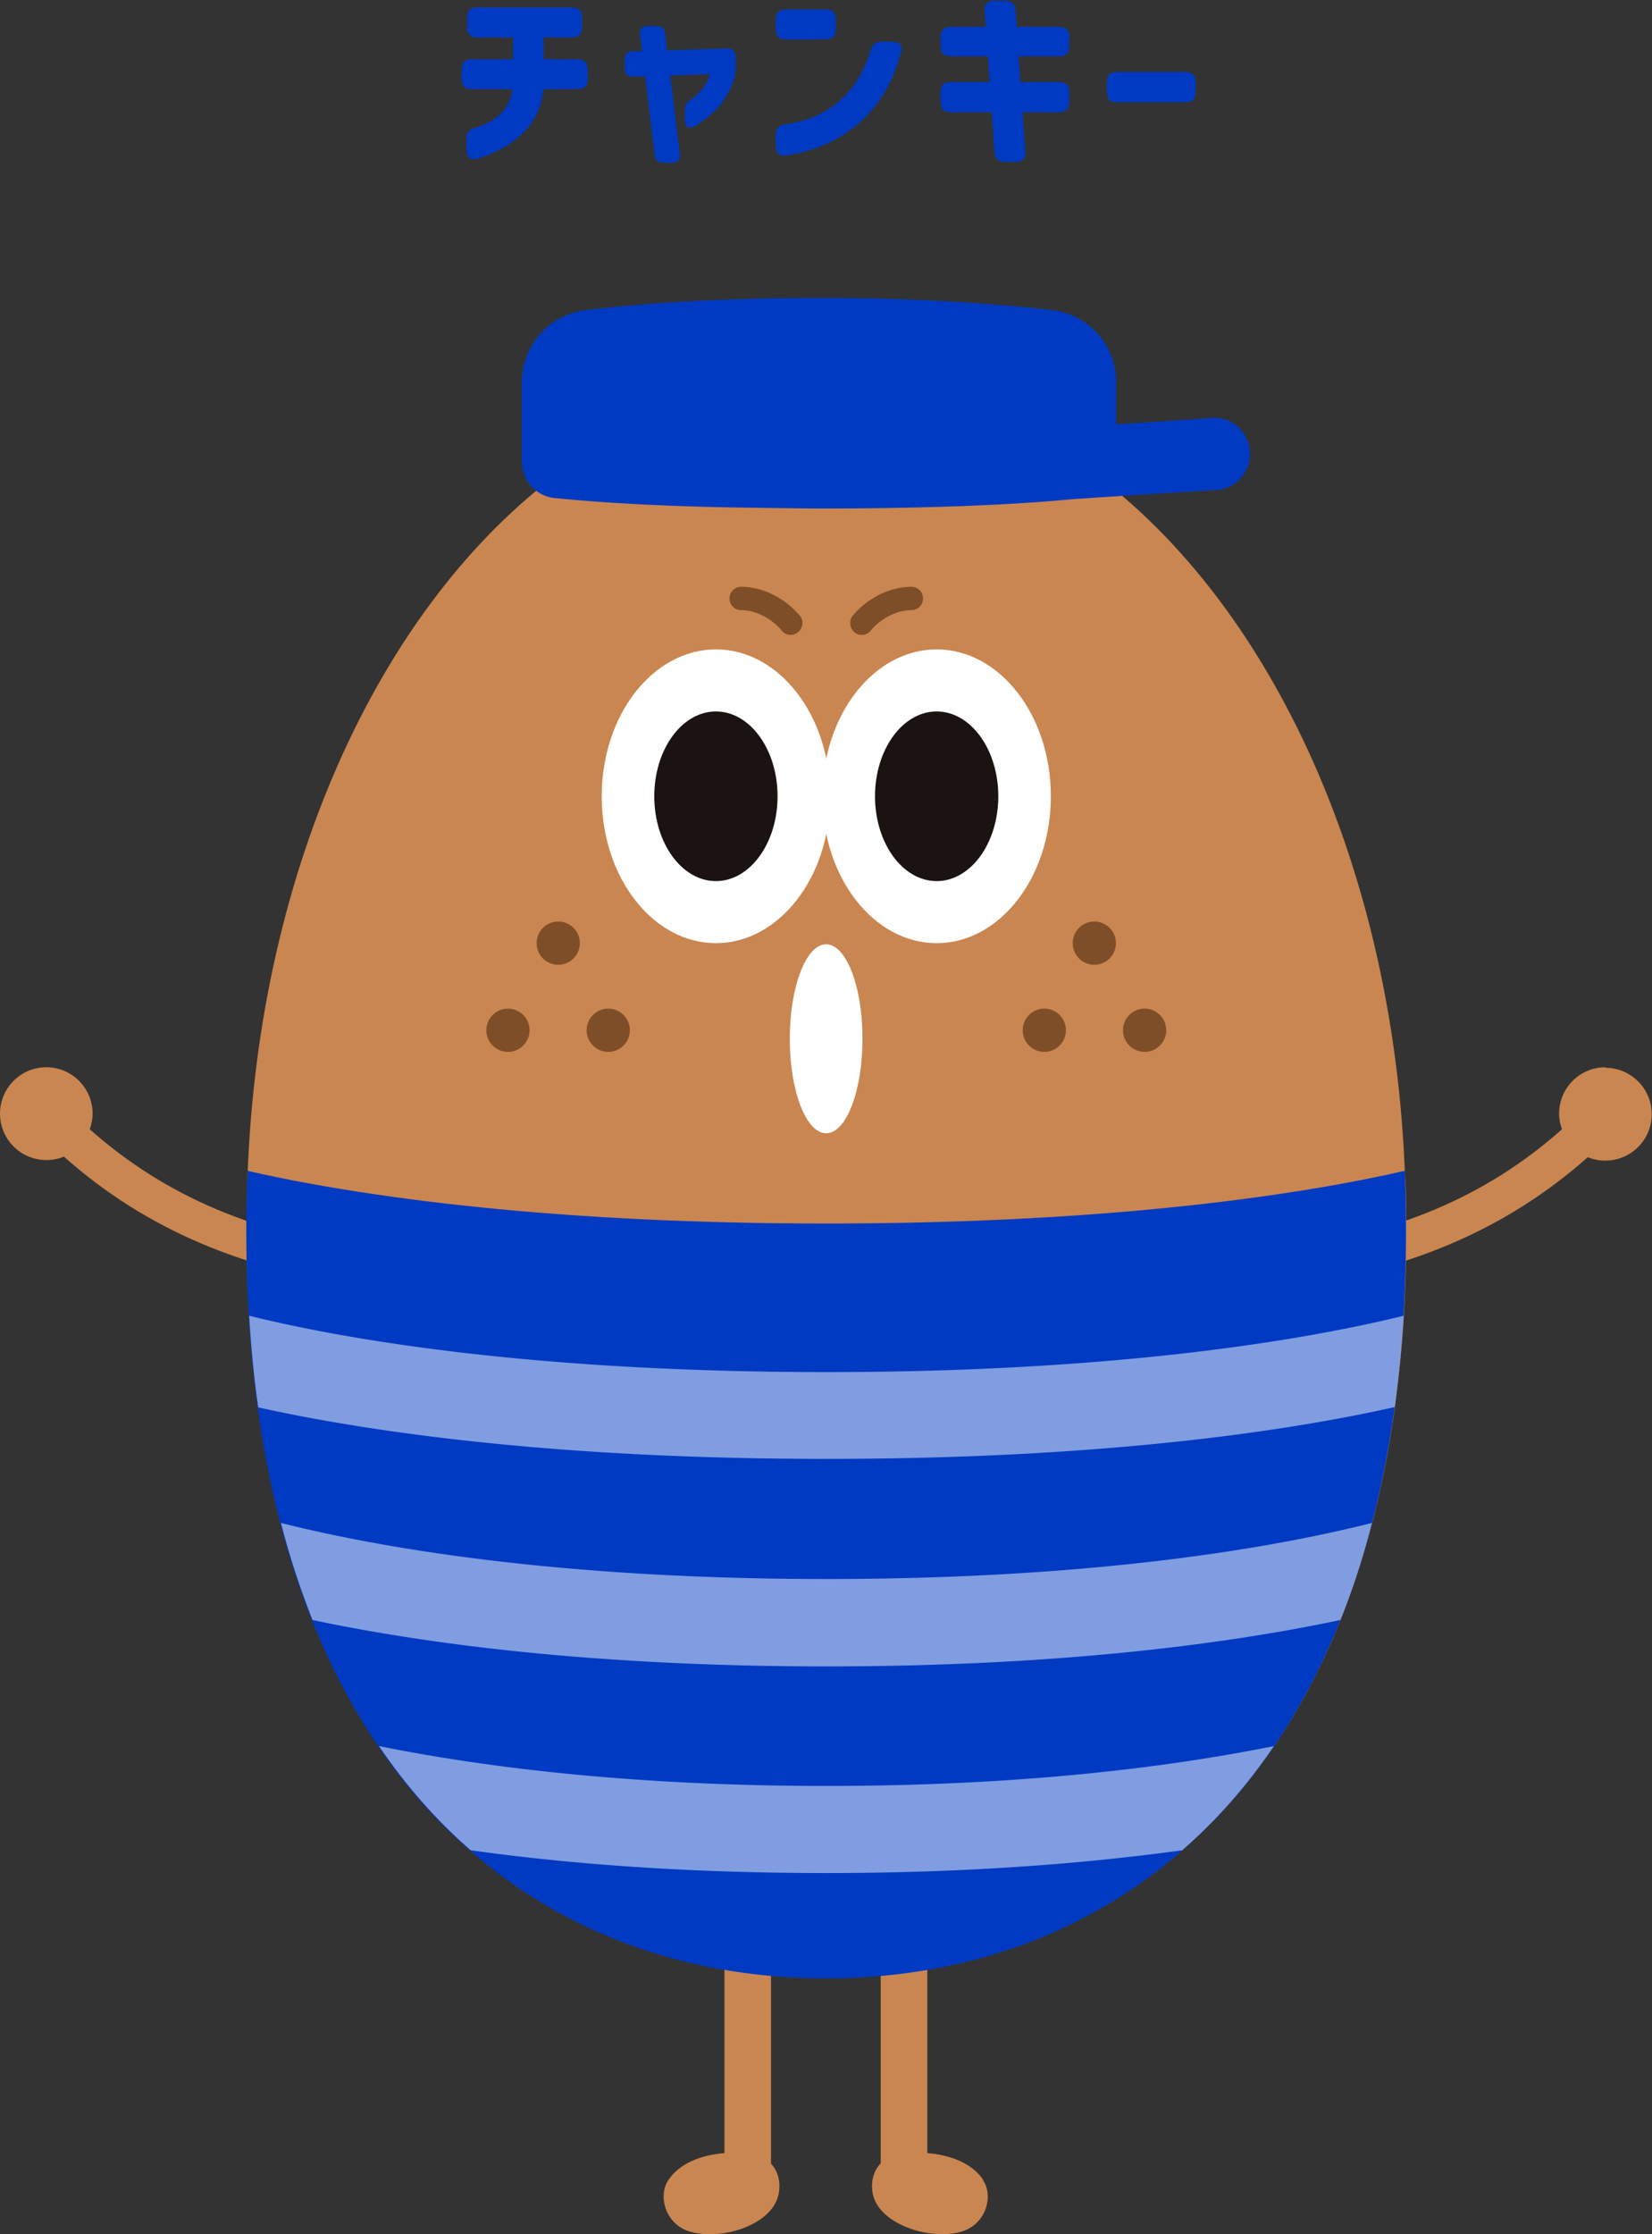 <svg width="344" height="465" fill="none" xmlns="http://www.w3.org/2000/svg"><rect width="100%" height="100%" fill="#333333" stroke="none"/><g clip-path="url(#clip0_6_177)"><path d="M292.592 245.462c-2.248-67.71-30.584-125.941-71.994-151.888-.118-.059-.118-.118-.237-.237-16.15-10.07-9.11-16.231 1.775-19.312 3.076-.888 2.839-5.39-.355-5.864-15.618-2.251-33.365-.533-49.751 3.14-19.936 4.442-39.754 14.572-53.124 25.235l-.059.119c-38.866 27.249-65.191 83.645-67.32 148.748-3.846 116.048 53.832 166.223 120.562 166.223 66.729 0 124.408-50.175 120.562-166.223l-.059.059z" fill="#CA8650"/><path d="M178.596 81.904c1.538-1.362 1.183-4.798-1.183-5.627-2.485-.89-4.91-.297-8.4.71-4.733 1.363-6.863 2.133-7.927 5.036-.71 1.955.946 5.272 4.259 4.857 2.425-.296 3.608-1.48 5.975-2.31 2.603-.948 5.383-.948 7.276-2.666zm10.127-.723c2.538-.226 4.441-2.153 4.25-4.303-.191-2.151-2.403-3.712-4.942-3.486-2.538.226-4.441 2.153-4.25 4.304.191 2.15 2.403 3.711 4.942 3.485z" fill="#D7A567"/><path d="M334.298 222.122c-5.324 0-9.642 4.324-9.642 9.656 0 1.125.236 2.251.591 3.258-15.854 14.099-34.962 22.096-59.394 24.999-2.13.236-3.668 2.191-3.431 4.383.237 2.014 1.952 3.495 3.904 3.495h.474c25.851-3.021 46.793-11.966 63.83-27.072 1.124.474 2.367.711 3.668.711 5.324 0 9.643-4.324 9.643-9.656 0-5.331-4.319-9.656-9.643-9.656v-.118zm-256.21 37.913c-24.432-2.903-43.481-10.9-59.394-24.999.355-1.007.591-2.133.591-3.258 0-5.332-4.318-9.656-9.642-9.656-5.325 0-9.643 4.324-9.643 9.656 0 5.331 4.318 9.656 9.643 9.656 1.301 0 2.543-.237 3.667-.711 17.038 15.165 38.039 24.051 63.831 27.072h.473c1.953 0 3.668-1.481 3.905-3.495.236-2.133-1.302-4.088-3.431-4.384v.119zm82.465 190.215V337.993c0-2.666-2.189-4.858-4.851-4.858s-4.851 2.192-4.851 4.858v110.124c-5.146.415-9.406 2.251-11.654 5.569-2.248 3.317-.65 9.063 4.141 10.662 6.449 2.133 17.274-1.066 18.753-7.523.533-2.369.059-4.857-1.597-6.575h.059zm44.191 3.436c-2.248-3.318-6.508-5.154-11.654-5.569V337.993c0-2.666-2.189-4.858-4.851-4.858s-4.851 2.192-4.851 4.858V450.25c-1.656 1.718-2.13 4.206-1.597 6.575 1.479 6.279 12.304 9.656 18.753 7.523 4.791-1.599 6.389-7.345 4.141-10.603l.059-.059z" fill="#CA8650"/><path d="M179.424 132.139c-.532 0-1.124-.178-1.538-.593-1.005-.888-1.124-2.369-.295-3.436 3.076-3.672 7.749-5.983 12.186-5.983a2.4 2.4 0 012.425 2.429 2.4 2.4 0 01-2.425 2.429c-2.958 0-6.33 1.658-8.46 4.265a2.38 2.38 0 01-1.833.889h-.06zm-14.789 0c-.71 0-1.361-.297-1.834-.889-2.189-2.607-5.502-4.265-8.46-4.265a2.401 2.401 0 01-2.425-2.429 2.4 2.4 0 012.425-2.429c4.437 0 9.052 2.311 12.187 5.983.887 1.007.71 2.548-.296 3.436-.473.356-1.006.593-1.538.593h-.059zm63.239 68.657a4.5 4.5 0 004.496-4.502 4.499 4.499 0 00-4.496-4.502 4.499 4.499 0 00-4.496 4.502 4.5 4.5 0 004.496 4.502zm-10.412 18.127a4.5 4.5 0 004.496-4.502 4.499 4.499 0 00-4.496-4.502 4.499 4.499 0 00-4.496 4.502 4.5 4.5 0 004.496 4.502zm20.883 0a4.5 4.5 0 004.496-4.502 4.499 4.499 0 00-4.496-4.502 4.499 4.499 0 00-4.496 4.502 4.5 4.5 0 004.496 4.502zm-122.101-18.127a4.5 4.5 0 004.496-4.502 4.499 4.499 0 00-4.496-4.502 4.499 4.499 0 00-4.496 4.502 4.5 4.5 0 004.496 4.502zm-10.471 18.127a4.5 4.5 0 004.496-4.502 4.499 4.499 0 00-4.496-4.502 4.499 4.499 0 00-4.496 4.502 4.5 4.5 0 004.496 4.502zm20.883 0a4.5 4.5 0 004.496-4.502 4.499 4.499 0 00-4.496-4.502 4.499 4.499 0 00-4.496 4.502 4.5 4.5 0 004.496 4.502z" fill="#7E4E28"/><path d="M195.042 196.294c13.134 0 23.781-13.685 23.781-30.567 0-16.882-10.647-30.567-23.781-30.567-13.134 0-23.781 13.685-23.781 30.567 0 16.882 10.647 30.567 23.781 30.567z" fill="#fff"/><path d="M195.042 183.38c7.09 0 12.837-7.904 12.837-17.653 0-9.75-5.747-17.653-12.837-17.653s-12.837 7.903-12.837 17.653c0 9.749 5.747 17.653 12.837 17.653z" fill="#1A1311"/><path d="M149.077 196.294c13.134 0 23.781-13.685 23.781-30.567 0-16.882-10.647-30.567-23.781-30.567-13.134 0-23.782 13.685-23.782 30.567 0 16.882 10.648 30.567 23.782 30.567z" fill="#fff"/><path d="M149.076 183.38c7.09 0 12.838-7.904 12.838-17.653 0-9.75-5.748-17.653-12.838-17.653-7.089 0-12.837 7.903-12.837 17.653 0 9.749 5.748 17.653 12.837 17.653z" fill="#1A1311"/><path d="M172.03 235.865c4.182 0 7.572-8.805 7.572-19.667 0-10.862-3.39-19.667-7.572-19.667s-7.572 8.805-7.572 19.667c0 10.862 3.39 19.667 7.572 19.667z" fill="#fff"/><path d="M252.306 86.999c-5.383.355-12.778.888-19.877 1.303v-8.767a15.059 15.059 0 00-13.31-14.988C208.825 63.363 192.557 62 170.55 62c-22.006 0-38.274 1.303-48.568 2.547-7.631.889-13.31 7.346-13.31 14.988V96.12c0 3.85 2.899 7.109 6.744 7.524 5.856.592 15.972 1.421 31.176 1.836 5.915.178 23.071.356 24.077.356 26.916 0 43.599-1.067 52.768-1.955 9.702-.652 22.125-1.422 29.815-1.896 3.964-.237 7.04-3.554 7.04-7.523 0-4.384-3.668-7.82-7.986-7.524V87zM172.03 411.744c66.729 0 124.408-50.175 120.562-166.223 0-.592-.059-1.244-.118-1.836-19.64 4.502-58.743 10.959-120.444 10.959s-100.745-6.457-120.445-10.959c0 .592-.059 1.184-.118 1.836C47.622 361.569 105.3 411.744 172.03 411.744z" fill="#003AC2"/><path opacity=".5" d="M290.403 292.971a264.686 264.686 0 001.893-19.134c-18.279 4.502-57.323 11.729-120.207 11.729-62.885 0-101.81-7.167-120.208-11.729.414 6.635 1.005 12.973 1.893 19.075 21.415 4.739 59.926 10.722 118.315 10.722 58.388 0 96.959-5.983 118.314-10.781v.118zm-11.298 44.192c2.543-6.279 4.732-13.032 6.566-20.2-20.173 5.094-57.323 11.67-113.582 11.67-56.259 0-93.35-6.576-113.582-11.67 1.834 7.168 4.082 13.862 6.566 20.2 22.717 4.799 57.856 9.656 107.016 9.656 49.16 0 84.358-4.857 107.016-9.656zm-32.951 47.924c7.04-6.101 13.429-13.329 19.108-21.681-21.474 4.324-52.236 8.293-93.173 8.293-40.937 0-71.699-3.969-93.173-8.293 5.68 8.352 12.068 15.58 19.108 21.681 19.818 2.784 44.427 4.739 74.065 4.739 29.638 0 54.247-2.014 74.124-4.739h-.059z" fill="#fff"/></g><path d="M99.369 33.04c-1.36.4-2.24-.32-2.24-1.72V28.8c0-1.2.6-1.88 1.76-2.2 3.6-1 7.16-3.28 7.84-8.04h-8.6c-1.28 0-2-.72-2-2v-2.24c0-1.28.72-2 2-2h8.72V7.8h-7.6c-1.28 0-2-.72-2-2V3.56c0-1.28.72-2 2-2h19.96c1.28 0 2 .72 2 2V5.8c0 1.28-.72 2-2 2h-6v4.52h7.16c1.28 0 2 .72 2 2v2.24c0 1.28-.72 2-2 2h-7.2c-.72 7.76-6.48 12.2-13.8 14.48zm38.758.84c-1.04 0-1.68-.52-1.8-1.6l-2-16.4-2.48.08c-1.12.04-1.76-.52-1.76-1.64v-1.96c0-1.08.6-1.68 1.68-1.68l1.92-.08-.44-3.4c-.12-1.12.48-1.8 1.6-1.8h1.84c1.08 0 1.68.52 1.8 1.6l.4 3.48 12.52-.4c1.08-.04 1.76.6 1.76 1.68v2.48c0 .76-.04 1.32-.28 2.08-1.32 4.36-4.16 7.52-8.24 9.96-1.16.68-2.04.08-2.04-1.24V22.8c0-.92.4-1.48 1.2-2.04 1.92-1.24 3.36-3.08 4-5.32l-8.24.28 2 16.36c.12 1.12-.44 1.8-1.6 1.8h-1.84zM163.555 8.2c-1.28 0-2-.72-2-2V3.96c0-1.28.72-2 2-2h8.48c1.28 0 2 .72 2 2V6.2c0 1.28-.72 2-2 2h-8.48zm-2 22.28V28c0-1.24.64-1.96 1.92-2.12 9.84-1.36 15.4-7.36 17.84-15.48.36-1.16 1.08-1.72 2.24-1.72h2.32c1.4 0 2.16.76 1.8 2.04-2.92 11.44-10.96 19.68-24 21.64-1.32.2-2.12-.52-2.12-1.88zm47.587 3.2c-1.24 0-1.96-.68-2.04-1.92l-.6-8.4h-8.64c-1.28 0-2-.72-2-2v-2.28c0-1.28.72-2 2-2h8.2l-.36-5.36h-7.84c-1.28 0-2-.72-2-2V7.6c0-1.28.72-2 2-2h7.4l-.24-3.36c-.08-1.36.64-2.08 1.96-2.08h2.4c1.24 0 2 .68 2.08 1.92l.24 3.52h8.96c1.28 0 2 .72 2 2v2.12c0 1.28-.72 2-2 2h-8.56l.36 5.36h8.2c1.28 0 2 .72 2 2v2.28c0 1.28-.72 2-2 2h-7.72l.56 8.24c.08 1.36-.6 2.08-1.92 2.08h-2.44zm23.346-12.4c-1.28 0-2-.72-2-2V17c0-1.28.72-2 2-2h14.48c1.28 0 2 .72 2 2v2.28c0 1.28-.72 2-2 2h-14.48z" fill="#003AC2"/><defs><clipPath id="clip0_6_177"><path fill="#fff" transform="translate(0 62)" d="M0 0h344v403H0z"/></clipPath></defs></svg>